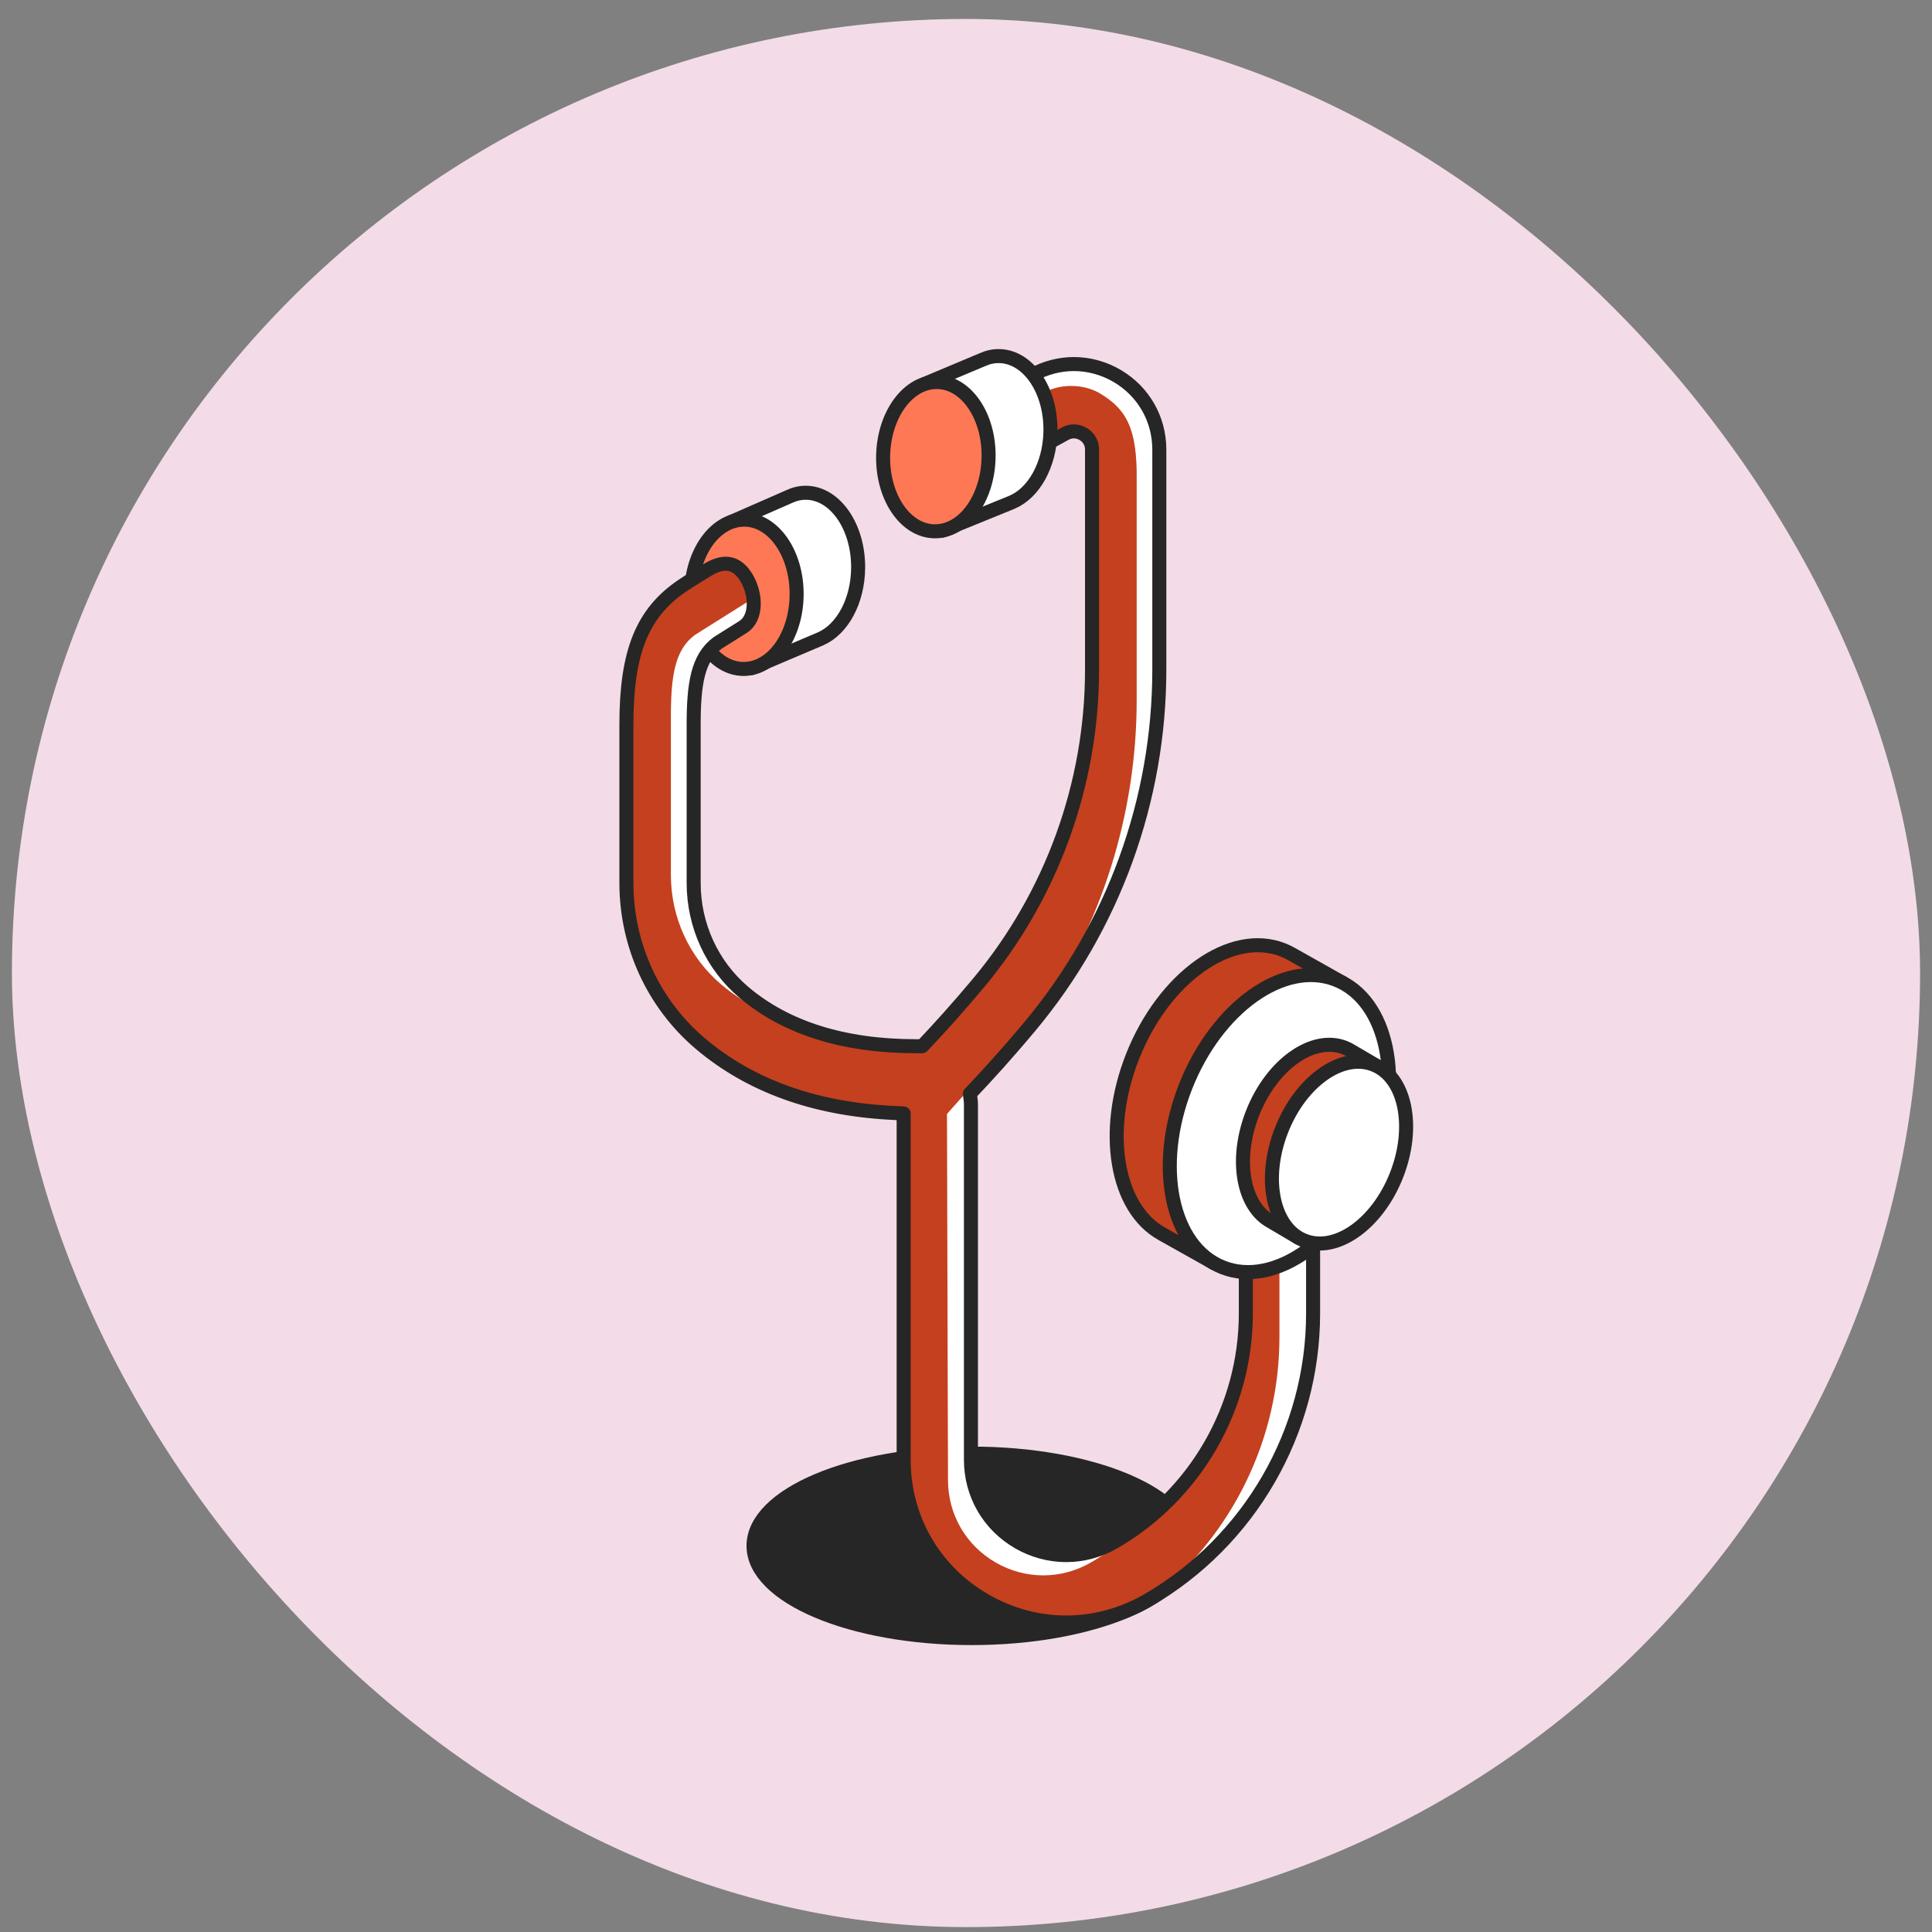 <svg width="81" height="81" viewBox="0 0 81 81" fill="none" xmlns="http://www.w3.org/2000/svg">
<rect x="0" y="0" width="81" height="81" fill="#808080" stroke="none"/>
<rect x="0.5" y="0.795" width="80" height="80" rx="40" fill="#F3DCE7"/>
<path d="M40.739 68.677C45.792 68.677 49.887 66.945 49.887 64.81C49.887 62.674 45.792 60.943 40.739 60.943C35.687 60.943 31.592 62.674 31.592 64.81C31.592 66.945 35.687 68.677 40.739 68.677Z" fill="#262626" stroke="#262626" stroke-width="0.588" stroke-linecap="round" stroke-linejoin="round"/>
<path d="M31.515 28.01L30.675 21.876L33.075 20.824C33.3 20.717 33.54 20.658 33.789 20.659C35.01 20.668 35.99 22.076 35.978 23.805C35.968 25.204 35.311 26.384 34.413 26.778L34.413 26.779L31.515 28.01Z" fill="white"/>
<path d="M31.515 28.01L30.675 21.876L33.075 20.824C33.3 20.717 33.54 20.658 33.789 20.659C35.01 20.668 35.99 22.076 35.978 23.805C35.968 25.204 35.311 26.384 34.413 26.778L34.413 26.779L31.515 28.01Z" stroke="#262626" stroke-width="0.588" stroke-linecap="round" stroke-linejoin="round"/>
<path d="M33.399 24.932C33.411 23.203 32.431 21.795 31.211 21.787C29.99 21.778 28.99 23.172 28.978 24.901C28.966 26.629 29.946 28.038 31.166 28.046C32.387 28.055 33.387 26.661 33.399 24.932Z" fill="#FF7856"/>
<path d="M33.399 24.932C33.411 23.203 32.431 21.795 31.211 21.787C29.99 21.778 28.99 23.172 28.978 24.901C28.966 26.629 29.946 28.038 31.166 28.046C32.387 28.055 33.387 26.661 33.399 24.932Z" stroke="#262626" stroke-width="0.588" stroke-linecap="round" stroke-linejoin="round"/>
<path d="M44.7 68.025C43.519 68.025 42.341 67.706 41.293 67.1C39.16 65.869 37.886 63.663 37.886 61.2V46.682L37.33 46.653C34.115 46.48 31.437 45.507 29.371 43.761C27.395 42.091 26.262 39.631 26.262 37.012V30.389C26.262 27.326 26.926 25.686 28.63 24.54C28.869 24.378 29.633 23.909 29.641 23.905C29.924 23.727 30.195 23.634 30.43 23.634C30.76 23.634 31.043 23.82 31.274 24.187C31.705 24.873 31.758 25.905 31.146 26.29L30.094 26.951L30.075 26.965C29.245 27.587 29.082 28.692 29.082 30.389V37.012C29.082 38.799 29.851 40.474 31.192 41.607C32.963 43.104 35.388 43.863 38.398 43.863H38.663L38.837 43.679C39.331 43.156 40.11 42.306 41.016 41.222C44.091 37.544 45.784 32.876 45.784 28.075V18.851C45.784 18.458 45.523 18.261 45.41 18.195C45.289 18.123 45.155 18.086 45.021 18.086C44.834 18.086 44.701 18.158 44.658 18.182L43.575 18.778C43.367 18.892 43.132 18.953 42.897 18.953C42.382 18.953 41.908 18.673 41.66 18.222C41.285 17.541 41.534 16.682 42.215 16.307L43.295 15.712C43.83 15.418 44.428 15.263 45.024 15.263C45.658 15.263 46.288 15.437 46.846 15.767C47.947 16.418 48.605 17.571 48.605 18.851V28.075C48.605 33.536 46.678 38.847 43.179 43.031C42.206 44.196 41.377 45.1 40.852 45.654L40.664 45.853L40.696 46.126C40.703 46.191 40.707 46.244 40.707 46.294V61.2C40.707 62.643 41.453 63.936 42.703 64.658C43.316 65.012 44.006 65.198 44.7 65.198C45.394 65.198 46.084 65.012 46.697 64.658C50.111 62.687 52.232 59.013 52.232 55.071V50.199C52.232 49.421 52.865 48.788 53.642 48.788C54.42 48.788 55.052 49.421 55.052 50.199V55.071C55.052 60.017 52.391 64.627 48.107 67.101C47.059 67.705 45.881 68.025 44.7 68.025Z" fill="#C5401E"/>
<path d="M33.538 43.011C32.266 42.636 31.163 42.054 30.237 41.273C28.896 40.14 28.127 38.465 28.127 36.678V30.055C28.127 28.358 28.289 27.253 29.12 26.631L29.14 26.616L31.586 25.079H31.587C31.647 25.574 31.522 26.053 31.146 26.29L30.094 26.951L30.074 26.965C29.244 27.587 29.081 28.692 29.081 30.39V37.012C29.081 38.799 29.851 40.474 31.191 41.607C31.877 42.186 32.661 42.655 33.538 43.011Z" fill="white"/>
<path d="M40.72 45.56L40.707 61.2C40.707 62.643 41.453 63.937 42.703 64.658C43.317 65.012 44.007 65.199 44.701 65.199C45.394 65.199 46.084 65.012 46.696 64.658C47.151 64.395 47.584 64.102 47.99 63.783C47.324 64.445 46.568 65.027 45.736 65.508C45.124 65.862 44.433 66.048 43.74 66.048C43.045 66.048 42.355 65.862 41.742 65.508C40.493 64.785 39.745 63.492 39.745 62.049L39.703 46.702L40.72 45.56Z" fill="white"/>
<path d="M42.346 16.987L41.49 17.459C41.517 16.993 41.776 16.549 42.216 16.306L43.296 15.712C43.831 15.418 44.429 15.263 45.025 15.263C45.658 15.263 46.288 15.437 46.846 15.767C47.948 16.418 48.605 17.571 48.605 18.851V28.076C48.605 33.365 46.798 38.514 43.503 42.636C46.193 38.752 47.656 34.108 47.656 29.349V20.125C47.684 17.932 47.202 17.136 46.1 16.485C45.543 16.155 44.717 16.077 44.042 16.335C43.485 16.547 42.881 16.692 42.346 16.987Z" fill="white"/>
<path d="M55.051 50.199V55.07C55.051 59.893 52.521 64.395 48.425 66.908C51.684 64.297 53.641 60.304 53.641 56.062V51.19C53.641 50.434 53.043 49.813 52.295 49.782C52.472 49.207 53.008 48.789 53.641 48.789C54.419 48.789 55.051 49.421 55.051 50.199Z" fill="white"/>
<path d="M44.7 68.025C43.519 68.025 42.341 67.706 41.293 67.1C39.16 65.869 37.886 63.663 37.886 61.2V46.682L37.33 46.653C34.115 46.48 31.437 45.507 29.371 43.761C27.395 42.091 26.262 39.631 26.262 37.012V30.389C26.262 27.326 26.926 25.686 28.63 24.54C28.869 24.378 29.633 23.909 29.641 23.905C29.924 23.727 30.195 23.634 30.43 23.634C30.76 23.634 31.043 23.82 31.274 24.187C31.705 24.873 31.758 25.905 31.146 26.29L30.094 26.951L30.075 26.965C29.245 27.587 29.082 28.692 29.082 30.389V37.012C29.082 38.799 29.851 40.474 31.192 41.607C32.963 43.104 35.388 43.863 38.398 43.863H38.663L38.837 43.679C39.331 43.156 40.11 42.306 41.016 41.222C44.091 37.544 45.784 32.876 45.784 28.075V18.851C45.784 18.458 45.523 18.261 45.41 18.195C45.289 18.123 45.155 18.086 45.021 18.086C44.834 18.086 44.701 18.158 44.658 18.182L43.575 18.778C43.367 18.892 43.132 18.953 42.897 18.953C42.382 18.953 41.908 18.673 41.66 18.222C41.285 17.541 41.534 16.682 42.215 16.307L43.295 15.712C43.83 15.418 44.428 15.263 45.024 15.263C45.658 15.263 46.288 15.437 46.846 15.767C47.947 16.418 48.605 17.571 48.605 18.851V28.075C48.605 33.536 46.678 38.847 43.179 43.031C42.206 44.196 41.377 45.1 40.852 45.654L40.664 45.853L40.696 46.126C40.703 46.191 40.707 46.244 40.707 46.294V61.2C40.707 62.643 41.453 63.936 42.703 64.658C43.316 65.012 44.006 65.198 44.7 65.198C45.394 65.198 46.084 65.012 46.697 64.658C50.111 62.687 52.232 59.013 52.232 55.071V50.199C52.232 49.421 52.865 48.788 53.642 48.788C54.42 48.788 55.052 49.421 55.052 50.199V55.071C55.052 60.017 52.391 64.627 48.107 67.101C47.059 67.705 45.881 68.025 44.7 68.025Z" stroke="#262626" stroke-width="0.588" stroke-linecap="round" stroke-linejoin="round"/>
<path d="M39.513 22.244L38.767 16.097L41.183 15.082C41.41 14.979 41.65 14.923 41.9 14.929C43.12 14.956 44.078 16.379 44.04 18.107C44.008 19.507 43.333 20.676 42.429 21.056L42.429 21.057L39.513 22.244Z" fill="white"/>
<path d="M39.513 22.244L38.767 16.097L41.183 15.082C41.41 14.979 41.65 14.923 41.9 14.929C43.12 14.956 44.078 16.379 44.04 18.107C44.008 19.507 43.333 20.676 42.429 21.056L42.429 21.057L39.513 22.244Z" stroke="#262626" stroke-width="0.588" stroke-linecap="round" stroke-linejoin="round"/>
<path d="M41.446 19.195C41.485 17.467 40.527 16.044 39.307 16.017C38.086 15.989 37.065 17.368 37.026 19.096C36.988 20.824 37.946 22.247 39.166 22.275C40.387 22.302 41.408 20.924 41.446 19.195Z" fill="#FF7856"/>
<path d="M41.446 19.195C41.485 17.467 40.527 16.044 39.307 16.017C38.086 15.989 37.065 17.368 37.026 19.096C36.988 20.824 37.946 22.247 39.166 22.275C40.387 22.302 41.408 20.924 41.446 19.195Z" stroke="#262626" stroke-width="0.588" stroke-linecap="round" stroke-linejoin="round"/>
<path d="M47.478 44.306C48.788 40.976 51.613 38.97 53.788 39.826C53.915 39.876 54.036 39.935 54.153 40.002L54.153 40.001L56.279 41.198L55.779 42.292C56.183 43.728 56.071 45.576 55.351 47.405C54.491 49.593 52.976 51.209 51.422 51.818L50.901 52.958L48.71 51.729L48.711 51.728C46.8 50.671 46.236 47.461 47.478 44.306Z" fill="#C5401E"/>
<path d="M47.478 44.306C48.788 40.976 51.613 38.97 53.788 39.826C53.915 39.876 54.036 39.935 54.153 40.002L54.153 40.001L56.279 41.198L55.779 42.292C56.183 43.728 56.071 45.576 55.351 47.405C54.491 49.593 52.976 51.209 51.422 51.818L50.901 52.958L48.71 51.729L48.711 51.728C46.8 50.671 46.236 47.461 47.478 44.306Z" stroke="#262626" stroke-width="0.588" stroke-linecap="round" stroke-linejoin="round"/>
<path d="M57.578 48.657C58.889 45.326 58.189 41.933 56.014 41.077C53.84 40.222 51.015 42.228 49.704 45.558C48.394 48.888 49.094 52.282 51.268 53.137C53.442 53.993 56.267 51.987 57.578 48.657Z" fill="white"/>
<path d="M52.516 46.665C53.318 44.627 55.047 43.4 56.377 43.923C56.475 43.962 56.568 44.01 56.656 44.065L57.863 44.773L57.577 45.367C57.847 46.254 57.785 47.413 57.334 48.56C56.765 50.007 55.729 51.044 54.7 51.337L54.433 51.891L53.283 51.213L53.283 51.212C52.104 50.572 51.754 48.602 52.516 46.665Z" fill="#C5401E"/>
<path d="M52.516 46.665C53.318 44.627 55.047 43.4 56.377 43.923C56.475 43.962 56.568 44.01 56.656 44.065L57.863 44.773L57.577 45.367C57.847 46.254 57.785 47.413 57.334 48.56C56.765 50.007 55.729 51.044 54.7 51.337L54.433 51.891L53.283 51.213L53.283 51.212C52.104 50.572 51.754 48.602 52.516 46.665Z" stroke="#262626" stroke-width="0.588" stroke-linecap="round" stroke-linejoin="round"/>
<path d="M57.578 48.657C58.889 45.326 58.189 41.933 56.014 41.077C53.84 40.222 51.015 42.228 49.704 45.558C48.394 48.888 49.094 52.282 51.268 53.137C53.442 53.993 56.267 51.987 57.578 48.657Z" stroke="#262626" stroke-width="0.588" stroke-linecap="round" stroke-linejoin="round"/>
<path d="M58.548 49.273C59.35 47.235 58.922 45.159 57.591 44.635C56.261 44.112 54.532 45.339 53.73 47.377C52.928 49.414 53.357 51.491 54.687 52.014C56.017 52.538 57.746 51.31 58.548 49.273Z" fill="white"/>
<path d="M58.548 49.273C59.35 47.235 58.922 45.159 57.591 44.635C56.261 44.112 54.532 45.339 53.73 47.377C52.928 49.414 53.357 51.491 54.687 52.014C56.017 52.538 57.746 51.31 58.548 49.273Z" stroke="#262626" stroke-width="0.588" stroke-linecap="round" stroke-linejoin="round"/>
</svg>
